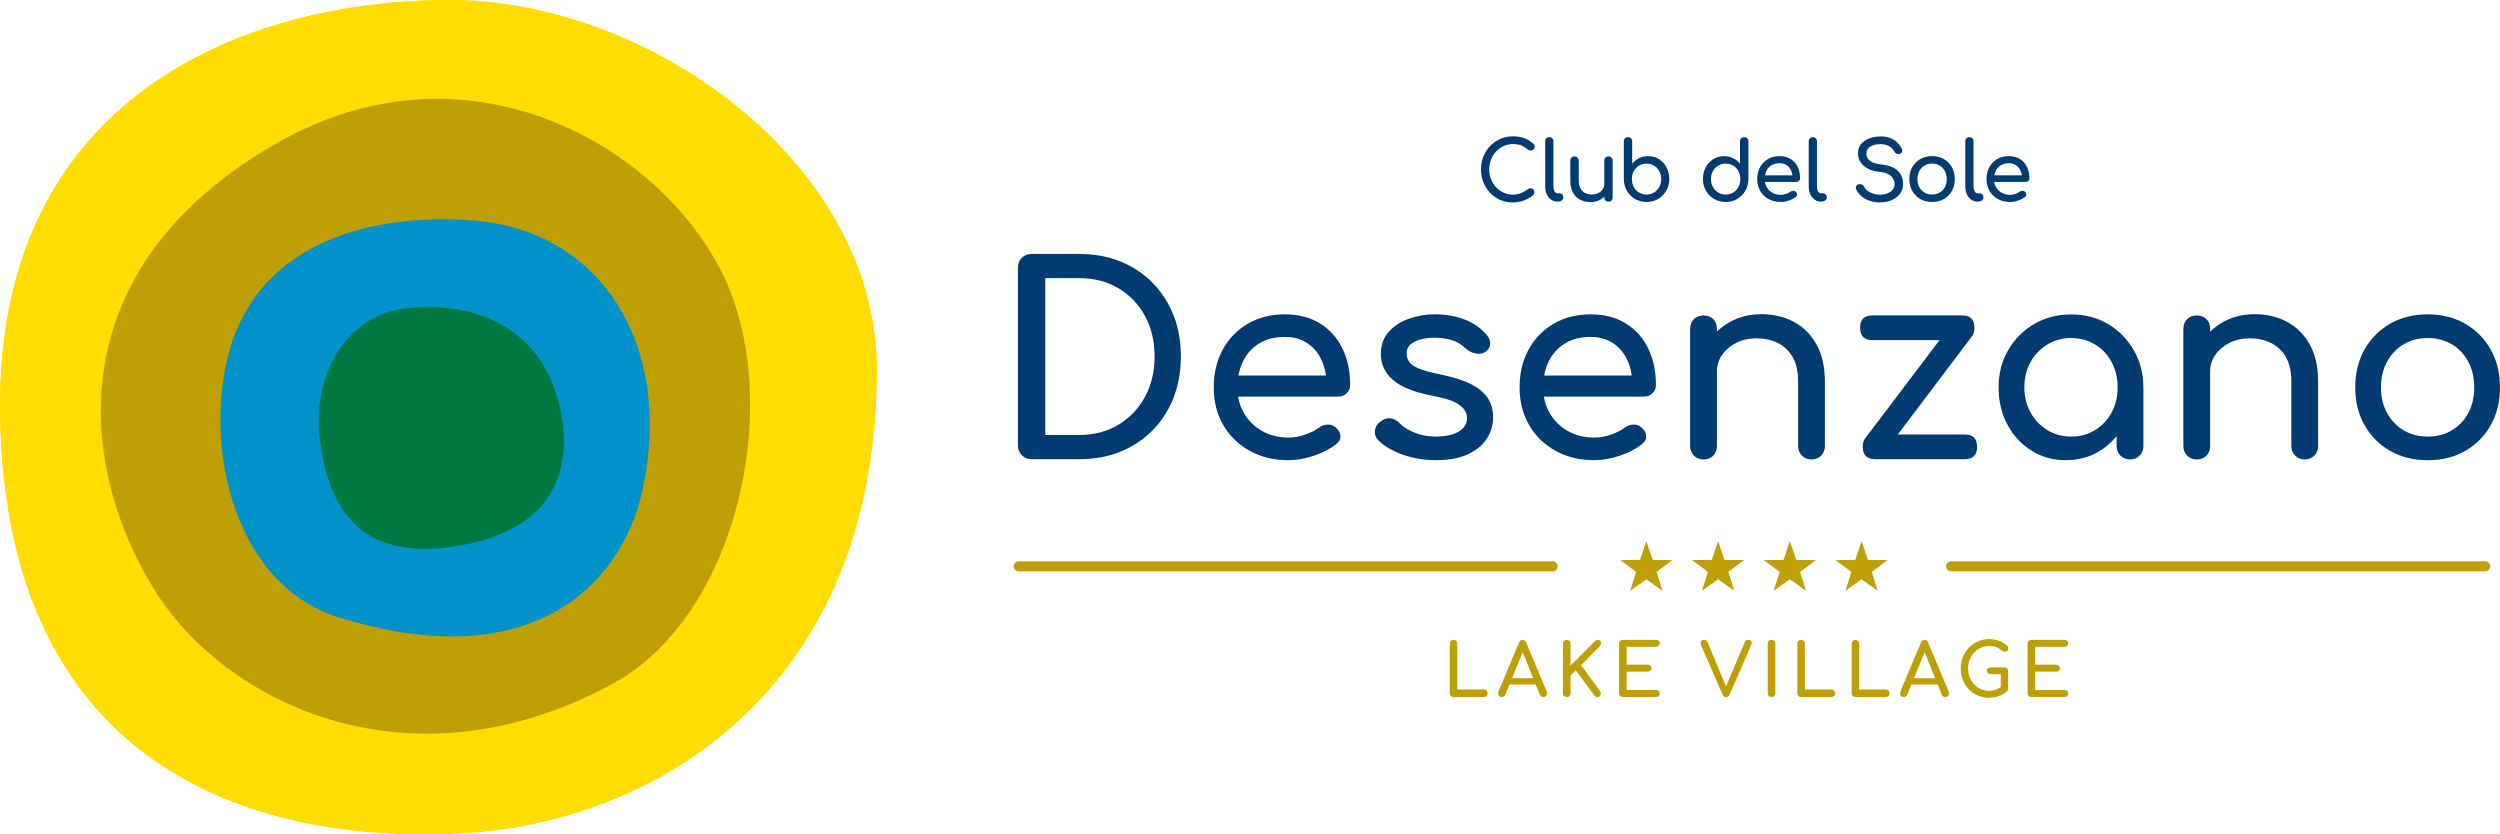 <?xml version="1.0" encoding="UTF-8"?>
<svg id="Livello_2" data-name="Livello 2" xmlns="http://www.w3.org/2000/svg" viewBox="0 0 845.16 282.05">
  <defs>
    <style>
      .cls-1 {
        fill: #00783f;
      }

      .cls-1, .cls-2, .cls-3, .cls-4, .cls-5 {
        stroke-width: 0px;
      }

      .cls-2 {
        fill: #0093c9;
      }

      .cls-6 {
        fill: none;
        stroke: #bf9f06;
        stroke-linecap: round;
        stroke-miterlimit: 10;
        stroke-width: 3.4px;
      }

      .cls-3 {
        fill: #003b71;
      }

      .cls-4 {
        fill: #bf9f06;
      }

      .cls-5 {
        fill: #fd0;
      }
    </style>
  </defs>
  <g id="Livello_2-2" data-name="Livello 2">
    <g>
      <path class="cls-5" d="M296.39,124.79c0,108.98-75.35,153.16-139.57,156.87C88.76,285.58,1.54,261.98.02,139.49-1.32,32.14,83.7.04,151.88.04s144.52,55.58,144.52,124.75Z"/>
      <path class="cls-4" d="M207.18,231.16c-68.09,37.01-130.84,7.23-155.11-31.89-25.71-41.46-33.37-108.86,42.61-151.47,61.8-34.66,124.81-.93,148.11,41.93,23.3,42.86,7.6,117.93-35.61,141.42Z"/>
      <path class="cls-2" d="M160.27,74.61c42.43,3.33,67.71,41.79,56.89,91.22-7.09,32.37-37.87,63.04-102.55,42.96-37.57-11.66-46.67-62.59-35.9-93.88,10.77-31.28,44.26-43.24,81.57-40.31Z"/>
      <path class="cls-1" d="M137.32,104.26c21.34-2.38,45.39,5.02,51.92,33.32,4.28,18.53.5,42.78-38.08,47.51-33.81,4.15-41.09-19.05-43.2-37.92-2.11-18.87,8.01-40.53,29.35-42.91Z"/>
    </g>
    <g>
      <path class="cls-5" d="M296.41,124.75c0,108.97-75.34,153.15-139.57,156.86C88.78,285.53,1.57,261.93.05,139.45-1.29,32.1,83.73,0,151.9,0s144.51,55.58,144.51,124.75Z"/>
      <path class="cls-4" d="M207.2,231.12c-68.08,37.01-130.83,7.23-155.1-31.89-25.71-41.45-33.37-108.86,42.61-151.46,61.8-34.65,124.8-.93,148.1,41.93,23.3,42.86,7.6,117.92-35.61,141.41Z"/>
      <path class="cls-2" d="M160.29,74.57c42.43,3.33,67.71,41.79,56.88,91.21-7.09,32.36-37.86,63.03-102.54,42.96-37.57-11.66-46.67-62.59-35.9-93.87,10.77-31.28,44.25-43.24,81.56-40.3Z"/>
      <path class="cls-1" d="M137.34,104.22c21.34-2.38,45.39,5.02,51.92,33.32,4.28,18.53.5,42.78-38.08,47.51-33.81,4.15-41.09-19.05-43.2-37.92-2.11-18.87,8.01-40.52,29.35-42.91Z"/>
    </g>
    <g>
      <path class="cls-3" d="M348.75,155.23c-1.3,0-2.4-.44-3.29-1.33-.89-.89-1.33-1.98-1.33-3.29v-60.14c0-1.36.44-2.47,1.33-3.33.89-.86,1.98-1.29,3.29-1.29h16.08c5.09,0,9.73.84,13.9,2.53,4.18,1.69,7.8,4.09,10.88,7.2,3.08,3.11,5.45,6.77,7.11,10.97,1.66,4.21,2.49,8.85,2.49,13.95s-.83,9.76-2.49,13.99c-1.66,4.24-4.03,7.91-7.11,11.02-3.08,3.11-6.71,5.51-10.88,7.2-4.17,1.69-8.81,2.53-13.9,2.53h-16.08ZM353.37,147.06h11.46c4.97,0,9.37-1.14,13.19-3.42,3.82-2.28,6.82-5.42,9.02-9.42,2.19-4,3.29-8.57,3.29-13.72s-1.1-9.8-3.29-13.77c-2.19-3.97-5.2-7.08-9.02-9.33-3.82-2.25-8.22-3.38-13.19-3.38h-11.46v53.03Z"/>
      <path class="cls-3" d="M435.63,155.58c-4.92,0-9.28-1.05-13.1-3.15-3.82-2.1-6.81-5-8.97-8.71-2.16-3.7-3.24-7.95-3.24-12.75s1.02-9.13,3.07-12.84c2.04-3.7,4.87-6.6,8.48-8.71,3.61-2.1,7.76-3.15,12.44-3.15s8.59,1.02,11.9,3.06c3.32,2.04,5.85,4.86,7.6,8.44,1.75,3.58,2.62,7.71,2.62,12.39,0,1.13-.39,2.06-1.15,2.8-.77.74-1.75,1.11-2.93,1.11h-35.8v-7.11h35.53l-3.64,2.49c-.06-2.96-.65-5.61-1.78-7.95-1.13-2.34-2.72-4.19-4.8-5.55-2.07-1.36-4.59-2.04-7.55-2.04-3.38,0-6.26.74-8.66,2.22-2.4,1.48-4.22,3.51-5.46,6.08-1.24,2.58-1.87,5.49-1.87,8.75s.74,6.16,2.22,8.71c1.48,2.55,3.52,4.56,6.13,6.04,2.61,1.48,5.6,2.22,8.97,2.22,1.83,0,3.72-.34,5.64-1.02,1.92-.68,3.48-1.47,4.66-2.35.89-.65,1.85-.99,2.89-1.02,1.04-.03,1.94.28,2.71.93,1.01.89,1.54,1.87,1.6,2.93.06,1.07-.42,1.98-1.42,2.75-2.01,1.6-4.52,2.9-7.51,3.91-2.99,1.01-5.85,1.51-8.57,1.51Z"/>
      <path class="cls-3" d="M485.64,155.58c-4.15,0-7.98-.64-11.5-1.91-3.52-1.27-6.26-2.89-8.22-4.84-.89-.95-1.26-2.03-1.11-3.24.15-1.21.72-2.21,1.73-2.98,1.18-.95,2.35-1.35,3.51-1.2,1.15.15,2.15.67,2.98,1.55,1.01,1.12,2.62,2.18,4.84,3.15,2.22.98,4.69,1.47,7.42,1.47,3.43,0,6.05-.56,7.86-1.69,1.81-1.12,2.74-2.58,2.8-4.35.06-1.78-.79-3.32-2.53-4.62-1.75-1.3-4.93-2.37-9.55-3.2-5.98-1.18-10.32-2.96-13.01-5.33-2.7-2.37-4.04-5.27-4.04-8.71,0-3.02.89-5.52,2.67-7.51,1.78-1.98,4.06-3.46,6.84-4.44,2.78-.98,5.69-1.47,8.71-1.47,3.91,0,7.37.62,10.39,1.87s5.42,2.96,7.2,5.15c.83.95,1.21,1.94,1.16,2.98-.06,1.04-.56,1.91-1.51,2.62-.95.65-2.07.86-3.38.62-1.3-.24-2.4-.77-3.29-1.6-1.48-1.42-3.08-2.4-4.8-2.93-1.72-.53-3.7-.8-5.95-.8-2.61,0-4.81.44-6.62,1.33-1.81.89-2.71,2.19-2.71,3.91,0,1.07.28,2.03.84,2.89.56.86,1.67,1.63,3.33,2.31,1.66.68,4.09,1.35,7.29,2,4.44.89,7.95,2.01,10.53,3.38,2.58,1.36,4.43,2.95,5.55,4.75,1.12,1.81,1.69,3.89,1.69,6.26,0,2.72-.73,5.18-2.18,7.37-1.45,2.19-3.58,3.94-6.4,5.24-2.81,1.3-6.32,1.95-10.53,1.95Z"/>
      <path class="cls-3" d="M539.03,155.58c-4.92,0-9.28-1.05-13.1-3.15-3.82-2.1-6.81-5-8.97-8.71-2.16-3.7-3.24-7.95-3.24-12.75s1.02-9.13,3.06-12.84c2.04-3.7,4.87-6.6,8.48-8.71,3.61-2.1,7.76-3.15,12.44-3.15s8.59,1.02,11.9,3.06c3.32,2.04,5.85,4.86,7.59,8.44,1.75,3.58,2.62,7.71,2.62,12.39,0,1.13-.39,2.06-1.16,2.8-.77.74-1.75,1.11-2.93,1.11h-35.8v-7.11h35.53l-3.64,2.49c-.06-2.96-.65-5.61-1.78-7.95-1.12-2.34-2.72-4.19-4.8-5.55-2.07-1.36-4.59-2.04-7.55-2.04-3.38,0-6.26.74-8.66,2.22-2.4,1.48-4.22,3.51-5.46,6.08-1.24,2.58-1.87,5.49-1.87,8.75s.74,6.16,2.22,8.71c1.48,2.55,3.52,4.56,6.13,6.04,2.61,1.48,5.6,2.22,8.97,2.22,1.83,0,3.72-.34,5.64-1.02,1.92-.68,3.48-1.47,4.66-2.35.89-.65,1.85-.99,2.89-1.02,1.04-.03,1.94.28,2.71.93,1.01.89,1.54,1.87,1.6,2.93.06,1.07-.42,1.98-1.42,2.75-2.01,1.6-4.52,2.9-7.51,3.91-2.99,1.01-5.85,1.51-8.57,1.51Z"/>
      <path class="cls-3" d="M575.9,155.32c-1.3,0-2.38-.43-3.24-1.29-.86-.86-1.29-1.94-1.29-3.24v-39.62c0-1.36.43-2.46,1.29-3.29.86-.83,1.94-1.24,3.24-1.24s2.46.42,3.29,1.24c.83.83,1.24,1.93,1.24,3.29v39.62c0,1.3-.42,2.38-1.24,3.24-.83.86-1.92,1.29-3.29,1.29ZM612.41,155.32c-1.3,0-2.38-.43-3.24-1.29-.86-.86-1.29-1.94-1.29-3.24v-21.85c0-3.38-.62-6.13-1.87-8.26-1.24-2.13-2.92-3.72-5.02-4.75-2.1-1.04-4.52-1.55-7.24-1.55-2.49,0-4.74.5-6.75,1.51-2.01,1.01-3.61,2.35-4.8,4.04-1.19,1.69-1.78,3.63-1.78,5.82h-5.6c0-3.73.9-7.06,2.71-9.99,1.81-2.93,4.28-5.26,7.42-6.97,3.14-1.72,6.66-2.58,10.57-2.58s7.74.87,10.97,2.62c3.23,1.75,5.77,4.31,7.64,7.68,1.87,3.38,2.8,7.52,2.8,12.44v21.85c0,1.3-.43,2.38-1.29,3.24s-1.94,1.29-3.24,1.29Z"/>
      <path class="cls-3" d="M633.02,114.99c-2.78,0-4.18-1.39-4.18-4.18s1.39-4.18,4.18-4.18h30.29c2.78,0,4.17,1.39,4.17,4.18s-1.39,4.18-4.17,4.18h-30.29ZM633.91,155.23c-2.79,0-4.18-1.39-4.18-4.17s1.39-4.18,4.18-4.18h30.29c2.78,0,4.18,1.39,4.18,4.18s-1.39,4.17-4.18,4.17h-30.29ZM636.57,153.54l-6.04-5.33,30.2-39.89,5.95,5.33-30.12,39.89Z"/>
      <path class="cls-3" d="M698.4,155.58c-4.32,0-8.2-1.08-11.64-3.24-3.44-2.16-6.14-5.09-8.13-8.79-1.98-3.7-2.98-7.89-2.98-12.57s1.08-8.88,3.24-12.61c2.16-3.73,5.09-6.68,8.79-8.84,3.7-2.16,7.86-3.24,12.48-3.24s8.76,1.08,12.44,3.24c3.67,2.16,6.59,5.11,8.75,8.84,2.16,3.73,3.24,7.94,3.24,12.61h-3.46c0,4.68-.99,8.87-2.98,12.57-1.99,3.7-4.69,6.63-8.13,8.79-3.44,2.16-7.31,3.24-11.64,3.24ZM700.18,147.59c3.02,0,5.71-.72,8.08-2.18,2.37-1.45,4.23-3.43,5.6-5.95,1.36-2.52,2.04-5.34,2.04-8.48s-.68-6.05-2.04-8.57c-1.36-2.52-3.23-4.5-5.6-5.95-2.37-1.45-5.06-2.18-8.08-2.18s-5.64.73-8.04,2.18c-2.4,1.45-4.29,3.44-5.68,5.95-1.39,2.52-2.09,5.37-2.09,8.57s.7,5.97,2.09,8.48c1.39,2.52,3.29,4.5,5.68,5.95,2.4,1.45,5.08,2.18,8.04,2.18ZM720.08,155.32c-1.3,0-2.38-.43-3.24-1.29-.86-.86-1.29-1.94-1.29-3.24v-13.59l1.69-9.42,7.37,3.2v19.81c0,1.3-.43,2.38-1.29,3.24s-1.94,1.29-3.24,1.29Z"/>
      <path class="cls-3" d="M742.64,155.32c-1.3,0-2.38-.43-3.24-1.29-.86-.86-1.29-1.94-1.29-3.24v-39.62c0-1.36.43-2.46,1.29-3.29.86-.83,1.94-1.24,3.24-1.24s2.46.42,3.29,1.24c.83.83,1.24,1.93,1.24,3.29v39.62c0,1.3-.42,2.38-1.24,3.24-.83.86-1.92,1.29-3.29,1.29ZM779.15,155.32c-1.3,0-2.38-.43-3.24-1.29-.86-.86-1.29-1.94-1.29-3.24v-21.85c0-3.38-.62-6.13-1.87-8.26-1.24-2.13-2.92-3.72-5.02-4.75-2.1-1.04-4.52-1.55-7.24-1.55-2.49,0-4.74.5-6.75,1.51-2.01,1.01-3.61,2.35-4.8,4.04-1.19,1.69-1.78,3.63-1.78,5.82h-5.6c0-3.73.9-7.06,2.71-9.99,1.81-2.93,4.28-5.26,7.42-6.97,3.14-1.72,6.66-2.58,10.57-2.58s7.74.87,10.97,2.62c3.23,1.75,5.77,4.31,7.64,7.68,1.87,3.38,2.8,7.52,2.8,12.44v21.85c0,1.3-.43,2.38-1.29,3.24-.86.86-1.94,1.29-3.24,1.29Z"/>
      <path class="cls-3" d="M820.73,155.58c-4.8,0-9.03-1.05-12.7-3.15-3.67-2.1-6.56-5-8.66-8.71-2.1-3.7-3.15-7.95-3.15-12.75s1.05-9.13,3.15-12.84c2.1-3.7,4.99-6.6,8.66-8.71,3.67-2.1,7.91-3.15,12.7-3.15s8.94,1.05,12.61,3.15c3.67,2.1,6.56,5.01,8.66,8.71,2.1,3.7,3.15,7.98,3.15,12.84s-1.04,9.05-3.11,12.75c-2.07,3.7-4.95,6.6-8.62,8.71-3.67,2.1-7.91,3.15-12.7,3.15ZM820.73,147.59c3.08,0,5.8-.71,8.17-2.13,2.37-1.42,4.22-3.38,5.55-5.86,1.33-2.49,2-5.36,2-8.62s-.67-6.14-2-8.66c-1.33-2.52-3.18-4.49-5.55-5.91-2.37-1.42-5.09-2.13-8.17-2.13s-5.8.71-8.17,2.13c-2.37,1.42-4.24,3.39-5.6,5.91-1.36,2.52-2.04,5.41-2.04,8.66s.68,6.13,2.04,8.62c1.36,2.49,3.23,4.44,5.6,5.86,2.37,1.42,5.09,2.13,8.17,2.13Z"/>
    </g>
    <line class="cls-6" x1="344.36" y1="191.46" x2="524.89" y2="191.46"/>
    <line class="cls-6" x1="659.6" y1="191.46" x2="840.14" y2="191.46"/>
    <g>
      <polygon class="cls-4" points="556.57 182.91 558.7 189.28 565.42 189.34 560.02 193.33 562.04 199.74 556.57 195.84 551.1 199.74 553.12 193.33 547.72 189.34 554.44 189.28 556.57 182.91"/>
      <polygon class="cls-4" points="580.83 182.91 582.96 189.28 589.68 189.34 584.28 193.33 586.3 199.74 580.83 195.84 575.36 199.74 577.38 193.33 571.98 189.34 578.7 189.28 580.83 182.91"/>
      <polygon class="cls-4" points="605.08 182.91 607.21 189.28 613.93 189.34 608.53 193.33 610.55 199.74 605.08 195.84 599.61 199.74 601.63 193.33 596.23 189.34 602.95 189.28 605.08 182.91"/>
      <polygon class="cls-4" points="629.33 182.91 631.47 189.28 638.18 189.34 632.78 193.33 634.8 199.74 629.33 195.84 623.87 199.74 625.89 193.33 620.48 189.34 627.2 189.28 629.33 182.91"/>
    </g>
    <g>
      <path class="cls-3" d="M511.44,68.45c-1.51,0-2.92-.28-4.23-.85-1.31-.57-2.46-1.36-3.43-2.37-.98-1.01-1.74-2.2-2.29-3.56-.55-1.36-.82-2.83-.82-4.41s.27-3.02.82-4.37c.55-1.35,1.31-2.53,2.29-3.54.98-1.01,2.12-1.81,3.42-2.39,1.3-.58,2.72-.87,4.24-.87,1.43,0,2.67.19,3.7.56,1.03.37,2.07.99,3.11,1.84.15.11.26.23.35.35.08.12.14.24.17.36.03.12.04.27.04.43,0,.35-.12.65-.38.88-.25.23-.55.36-.91.39s-.7-.09-1.03-.35c-.69-.6-1.4-1.05-2.14-1.37s-1.71-.47-2.92-.47c-1.1,0-2.13.22-3.1.67-.97.45-1.82,1.06-2.55,1.84-.74.78-1.31,1.69-1.72,2.72-.41,1.03-.61,2.14-.61,3.31s.2,2.3.61,3.34c.41,1.03.98,1.94,1.72,2.72.74.78,1.59,1.39,2.55,1.83.97.44,2,.66,3.1.66.95,0,1.85-.16,2.69-.49.85-.33,1.66-.78,2.44-1.35.33-.24.67-.35.99-.32.33.03.6.16.82.39.22.23.33.55.33.96,0,.19-.04.37-.11.54-.07.18-.19.34-.33.49-1,.8-2.08,1.41-3.22,1.81s-2.35.61-3.62.61Z"/>
      <path class="cls-3" d="M526.57,68.17c-.82,0-1.54-.22-2.18-.67s-1.13-1.06-1.48-1.83c-.35-.77-.53-1.66-.53-2.67v-15.24c0-.41.13-.74.39-1,.26-.26.59-.39,1-.39s.74.13,1,.39c.26.26.39.6.39,1v15.24c0,.69.13,1.26.39,1.7.26.45.6.67,1,.67h.7c.37,0,.67.13.91.39.23.26.35.6.35,1s-.18.74-.53,1c-.35.26-.81.39-1.37.39h-.06Z"/>
      <path class="cls-3" d="M537.59,68.31c-1.28,0-2.43-.27-3.45-.82-1.01-.55-1.81-1.35-2.4-2.41-.59-1.06-.88-2.36-.88-3.91v-6.87c0-.41.13-.75.41-1.02.27-.27.61-.4,1.02-.4s.75.14,1.02.4c.27.27.41.61.41,1.02v6.87c0,1.04.2,1.9.59,2.58.39.68.92,1.18,1.59,1.51.67.33,1.42.49,2.26.49s1.51-.16,2.14-.47c.62-.32,1.12-.74,1.49-1.28.37-.54.56-1.14.56-1.81h1.76c0,1.15-.28,2.2-.85,3.13-.57.93-1.34,1.67-2.32,2.21-.98.54-2.09.81-3.33.81ZM543.76,68.17c-.41,0-.75-.13-1.02-.4-.27-.27-.4-.61-.4-1.02v-12.45c0-.43.13-.77.4-1.03.27-.26.61-.39,1.02-.39s.77.13,1.03.39c.26.26.39.6.39,1.03v12.45c0,.41-.13.75-.39,1.02-.26.27-.6.4-1.03.4Z"/>
      <path class="cls-3" d="M556.63,68.28c-1.45,0-2.75-.34-3.91-1.02-1.15-.68-2.07-1.6-2.74-2.78s-1.01-2.49-1.03-3.96v-12.73c0-.43.13-.77.4-1.03.27-.26.61-.39,1.02-.39s.77.13,1.03.39c.26.26.39.6.39,1.03v7.54c.65-.78,1.44-1.4,2.36-1.86.92-.46,1.93-.68,3.03-.68,1.36,0,2.58.34,3.66,1.02,1.08.68,1.93,1.6,2.55,2.76.62,1.16.94,2.48.94,3.95s-.34,2.79-1.02,3.96c-.68,1.17-1.6,2.1-2.75,2.78-1.15.68-2.47,1.02-3.94,1.02ZM556.63,65.77c.95,0,1.8-.23,2.54-.68.74-.46,1.33-1.08,1.77-1.88.44-.8.66-1.69.66-2.68s-.22-1.9-.66-2.68c-.44-.78-1.03-1.4-1.77-1.86-.74-.46-1.59-.68-2.54-.68s-1.77.23-2.53.68c-.75.46-1.34,1.07-1.77,1.86-.43.78-.64,1.67-.64,2.68s.21,1.88.64,2.68,1.02,1.43,1.77,1.88c.75.46,1.6.68,2.53.68Z"/>
      <path class="cls-3" d="M583.4,68.28c-1.45,0-2.76-.34-3.92-1.02-1.16-.68-2.08-1.6-2.76-2.78-.68-1.17-1.02-2.49-1.02-3.96s.31-2.79.94-3.95c.62-1.16,1.47-2.08,2.55-2.76,1.08-.68,2.3-1.02,3.66-1.02,1.1,0,2.11.23,3.04.68.93.46,1.71,1.07,2.34,1.86v-7.54c0-.43.13-.77.4-1.03.27-.26.61-.39,1.02-.39s.77.13,1.03.39c.26.26.39.6.39,1.03v12.73c0,1.47-.34,2.79-1.02,3.96-.68,1.17-1.6,2.1-2.75,2.78-1.15.68-2.46,1.02-3.91,1.02ZM583.4,65.77c.95,0,1.8-.23,2.54-.68.74-.46,1.33-1.08,1.76-1.88.43-.8.64-1.69.64-2.68s-.21-1.9-.64-2.68c-.43-.78-1.01-1.4-1.76-1.86-.74-.46-1.59-.68-2.54-.68s-1.77.23-2.53.68c-.75.46-1.35,1.07-1.79,1.86-.44.78-.66,1.67-.66,2.68s.22,1.88.66,2.68,1.03,1.43,1.79,1.88c.75.46,1.6.68,2.53.68Z"/>
      <path class="cls-3" d="M602.01,68.28c-1.54,0-2.92-.33-4.12-.99-1.2-.66-2.14-1.57-2.82-2.74-.68-1.16-1.02-2.5-1.02-4.01s.32-2.87.96-4.03c.64-1.16,1.53-2.07,2.67-2.74,1.13-.66,2.44-.99,3.91-.99s2.7.32,3.74.96c1.04.64,1.84,1.53,2.39,2.65.55,1.13.82,2.42.82,3.89,0,.35-.12.65-.36.88-.24.23-.55.35-.92.35h-11.25v-2.23h11.17l-1.14.78c-.02-.93-.21-1.76-.56-2.5-.35-.73-.86-1.32-1.51-1.74-.65-.43-1.44-.64-2.37-.64-1.06,0-1.97.23-2.72.7-.75.47-1.33,1.1-1.72,1.91s-.59,1.73-.59,2.75.23,1.94.7,2.74c.46.8,1.11,1.43,1.93,1.9.82.47,1.76.7,2.82.7.58,0,1.17-.11,1.77-.32.6-.21,1.09-.46,1.47-.74.28-.2.58-.31.91-.32.33,0,.61.09.85.29.32.28.48.59.5.92s-.13.62-.45.87c-.63.5-1.42.91-2.36,1.23-.94.32-1.84.47-2.69.47Z"/>
      <path class="cls-3" d="M615.66,68.17c-.82,0-1.54-.22-2.18-.67s-1.13-1.06-1.48-1.83c-.35-.77-.53-1.66-.53-2.67v-15.24c0-.41.13-.74.39-1,.26-.26.59-.39,1-.39s.74.13,1,.39c.26.26.39.6.39,1v15.24c0,.69.13,1.26.39,1.7.26.45.6.67,1,.67h.7c.37,0,.67.13.91.39.23.26.35.6.35,1s-.18.74-.53,1c-.35.26-.81.39-1.37.39h-.06Z"/>
      <path class="cls-3" d="M635.51,68.45c-1.19,0-2.33-.19-3.41-.56s-2.02-.89-2.82-1.56-1.39-1.44-1.76-2.32c-.19-.39-.18-.75.01-1.09s.53-.55.99-.64c.33-.07.67-.02.99.15.33.18.57.44.74.8.22.47.59.89,1.1,1.28.51.39,1.13.71,1.86.95.73.24,1.49.36,2.29.36.89,0,1.72-.14,2.47-.42.75-.28,1.36-.68,1.83-1.21.46-.53.7-1.19.7-1.97,0-.99-.39-1.87-1.16-2.65s-2.04-1.27-3.81-1.45c-2.31-.22-4.12-.9-5.44-2.04-1.32-1.13-1.98-2.54-1.98-4.21,0-1.23.34-2.27,1.03-3.13.69-.86,1.62-1.51,2.81-1.95,1.18-.45,2.5-.67,3.95-.67,1.13,0,2.13.16,2.97.47.85.32,1.59.75,2.22,1.31.63.56,1.18,1.22,1.65,1.98.26.41.37.8.32,1.16-.05.36-.23.65-.54.85-.35.22-.74.27-1.14.14-.41-.13-.72-.37-.92-.73-.3-.54-.66-1-1.09-1.37-.43-.37-.93-.67-1.51-.88-.58-.21-1.26-.32-2.04-.32-1.38-.02-2.53.24-3.46.77s-1.4,1.34-1.4,2.44c0,.56.14,1.09.43,1.6.29.51.82.95,1.59,1.33.77.37,1.88.63,3.34.78,2.21.22,3.94.9,5.18,2.02,1.24,1.13,1.86,2.61,1.86,4.45,0,1.06-.22,1.98-.66,2.76-.44.78-1.02,1.44-1.76,1.97s-1.57.93-2.51,1.19c-.94.26-1.91.39-2.92.39Z"/>
      <path class="cls-3" d="M653.18,68.28c-1.51,0-2.84-.33-3.99-.99-1.15-.66-2.06-1.57-2.72-2.74-.66-1.16-.99-2.5-.99-4.01s.33-2.87.99-4.03c.66-1.16,1.57-2.07,2.72-2.74,1.15-.66,2.48-.99,3.99-.99s2.81.33,3.96.99c1.15.66,2.06,1.57,2.72,2.74.66,1.16.99,2.51.99,4.03s-.33,2.84-.98,4.01c-.65,1.16-1.55,2.08-2.71,2.74-1.15.66-2.48.99-3.99.99ZM653.18,65.77c.97,0,1.82-.22,2.57-.67.74-.45,1.32-1.06,1.74-1.84.42-.78.63-1.68.63-2.71s-.21-1.93-.63-2.72c-.42-.79-1-1.41-1.74-1.86-.75-.45-1.6-.67-2.57-.67s-1.82.22-2.57.67c-.74.45-1.33,1.07-1.76,1.86-.43.79-.64,1.7-.64,2.72s.21,1.93.64,2.71c.43.78,1.01,1.4,1.76,1.84.74.45,1.6.67,2.57.67Z"/>
      <path class="cls-3" d="M668.59,68.17c-.82,0-1.54-.22-2.18-.67-.63-.45-1.13-1.06-1.48-1.83-.35-.77-.53-1.66-.53-2.67v-15.24c0-.41.13-.74.39-1,.26-.26.6-.39,1-.39s.74.13,1,.39c.26.26.39.6.39,1v15.24c0,.69.13,1.26.39,1.7.26.45.6.67,1,.67h.7c.37,0,.67.13.91.39.23.26.35.6.35,1s-.18.74-.53,1-.81.39-1.37.39h-.06Z"/>
      <path class="cls-3" d="M679.53,68.28c-1.54,0-2.92-.33-4.12-.99-1.2-.66-2.14-1.57-2.82-2.74-.68-1.16-1.02-2.5-1.02-4.01s.32-2.87.96-4.03c.64-1.16,1.53-2.07,2.67-2.74,1.13-.66,2.44-.99,3.91-.99s2.7.32,3.74.96c1.04.64,1.84,1.53,2.39,2.65s.82,2.42.82,3.89c0,.35-.12.65-.36.88-.24.23-.55.35-.92.35h-11.25v-2.23h11.17l-1.14.78c-.02-.93-.21-1.76-.56-2.5-.35-.73-.86-1.32-1.51-1.74-.65-.43-1.44-.64-2.37-.64-1.06,0-1.97.23-2.72.7-.75.47-1.33,1.1-1.72,1.91s-.59,1.73-.59,2.75.23,1.94.7,2.74c.46.8,1.11,1.43,1.93,1.9.82.47,1.76.7,2.82.7.58,0,1.17-.11,1.77-.32.6-.21,1.09-.46,1.47-.74.28-.2.58-.31.91-.32.33,0,.61.09.85.29.32.28.48.59.5.92s-.13.62-.45.87c-.63.5-1.42.91-2.36,1.23s-1.84.47-2.69.47Z"/>
    </g>
    <g>
      <path class="cls-4" d="M491.37,235.66c-.36,0-.67-.12-.9-.37-.24-.25-.36-.55-.36-.92v-16.76c0-.36.12-.67.37-.92s.54-.37.89-.37.67.12.92.37.37.55.37.92v15.47h8.96c.36,0,.67.12.92.37.25.25.37.55.37.92s-.12.67-.37.92-.55.37-.92.37h-10.25Z"/>
      <path class="cls-4" d="M507.71,235.66c-.46,0-.82-.2-1.07-.59-.25-.4-.27-.82-.07-1.26l6.96-16.61c.25-.58.65-.87,1.21-.87.59,0,1,.29,1.21.87l6.98,16.66c.18.46.15.88-.09,1.25-.24.37-.6.56-1.08.56-.25,0-.48-.07-.71-.21-.22-.14-.38-.33-.48-.58l-6.14-15.25h.69l-6.24,15.25c-.12.26-.28.46-.51.59-.22.13-.45.2-.68.2ZM509.02,231.41l.99-2.13h9.71l.99,2.13h-11.69Z"/>
      <path class="cls-4" d="M529.64,235.66c-.35,0-.65-.12-.9-.37-.26-.25-.38-.55-.38-.92v-16.76c0-.36.13-.67.38-.92.26-.25.56-.37.9-.37s.67.12.92.37c.25.25.37.55.37.92v7.43l8.2-8.19c.2-.2.38-.33.54-.41.16-.08.34-.11.52-.11.41,0,.71.12.89.37.18.25.25.54.2.88-.05.34-.21.65-.47.93l-6.31,6.34,6.44,8.76c.2.28.28.58.25.9-.03.32-.15.59-.35.82s-.46.33-.79.33c-.46,0-.82-.18-1.06-.54l-6.26-8.49-1.78,1.78v5.97c0,.36-.12.67-.37.92s-.55.37-.92.37Z"/>
      <path class="cls-4" d="M548.63,235.66c-.36,0-.67-.12-.92-.37s-.37-.55-.37-.92v-16.76c0-.38.12-.69.37-.93.25-.24.55-.36.92-.36h11.19c.38,0,.68.11.92.33.23.22.35.52.35.88s-.12.63-.35.84c-.23.21-.54.32-.92.32h-9.9v6.02h7.11c.38,0,.68.11.92.33.23.22.35.51.35.85s-.12.63-.35.85c-.23.22-.54.33-.92.33h-7.11v6.19h9.9c.38,0,.68.11.92.32.23.21.35.5.35.84s-.12.66-.35.88c-.23.22-.54.33-.92.33h-11.19Z"/>
      <path class="cls-4" d="M583.52,235.66c-.53,0-.92-.27-1.16-.82l-7.25-16.59c-.23-.56-.26-1.02-.07-1.39.18-.36.53-.54,1.04-.54.58,0,.97.26,1.19.77l6.36,15.28h-.27l6.49-15.28c.13-.3.28-.5.46-.61.17-.11.41-.16.71-.16.5,0,.84.18,1.03.53.19.35.19.75-.01,1.18l-7.33,16.81c-.12.26-.27.47-.46.61-.19.14-.43.21-.71.21Z"/>
      <path class="cls-4" d="M598.89,235.66c-.36,0-.67-.12-.92-.37-.25-.25-.37-.55-.37-.92v-16.76c0-.38.12-.69.37-.93.25-.24.55-.36.92-.36s.69.12.93.36.36.55.36.93v16.76c0,.36-.12.67-.36.92-.24.25-.55.37-.93.37Z"/>
      <path class="cls-4" d="M608.87,235.66c-.36,0-.66-.12-.9-.37-.24-.25-.36-.55-.36-.92v-16.76c0-.36.12-.67.37-.92.25-.25.54-.37.89-.37s.67.12.92.37c.25.25.37.55.37.92v15.47h8.96c.36,0,.67.12.92.37s.37.55.37.92-.12.67-.37.92c-.25.25-.55.37-.92.37h-10.25Z"/>
      <path class="cls-4" d="M627.24,235.66c-.36,0-.67-.12-.9-.37-.24-.25-.36-.55-.36-.92v-16.76c0-.36.12-.67.37-.92s.54-.37.89-.37.67.12.92.37.37.55.37.92v15.47h8.96c.36,0,.67.12.92.37.25.25.37.55.37.92s-.12.67-.37.92-.55.37-.92.37h-10.25Z"/>
      <path class="cls-4" d="M643.58,235.66c-.46,0-.82-.2-1.06-.59-.25-.4-.27-.82-.07-1.26l6.96-16.61c.25-.58.65-.87,1.21-.87.59,0,1,.29,1.21.87l6.98,16.66c.18.46.15.88-.09,1.25-.24.37-.6.56-1.08.56-.25,0-.48-.07-.71-.21-.22-.14-.38-.33-.48-.58l-6.14-15.25h.69l-6.24,15.25c-.12.26-.29.46-.51.59-.22.13-.45.2-.68.2ZM644.89,231.41l.99-2.13h9.71l.99,2.13h-11.69Z"/>
      <path class="cls-4" d="M672.4,235.91c-1.34,0-2.59-.25-3.75-.76-1.16-.5-2.18-1.2-3.04-2.1-.87-.9-1.54-1.95-2.03-3.16-.49-1.2-.73-2.51-.73-3.91s.24-2.68.73-3.88c.49-1.2,1.16-2.24,2.03-3.14.87-.9,1.88-1.6,3.03-2.12s2.41-.77,3.76-.77c1.27,0,2.36.17,3.28.5s1.84.88,2.76,1.63c.13.1.24.2.31.31s.12.21.15.32.04.23.04.38c0,.31-.11.58-.33.79s-.5.33-.82.35c-.32.02-.62-.09-.9-.32-.61-.53-1.24-.93-1.89-1.21-.65-.28-1.51-.42-2.59-.42-.97,0-1.89.2-2.75.59-.86.4-1.61.94-2.26,1.63-.65.69-1.16,1.5-1.52,2.41s-.54,1.89-.54,2.93.18,2.04.54,2.96.87,1.72,1.52,2.41c.65.69,1.41,1.23,2.26,1.62.86.39,1.77.58,2.75.58.84,0,1.64-.14,2.39-.43.75-.29,1.47-.69,2.17-1.2.3-.21.59-.31.88-.29.29.03.53.14.73.35.2.21.3.49.3.85,0,.17-.03.33-.09.48-.06.16-.16.3-.31.43-.88.73-1.82,1.27-2.85,1.62-1.02.36-2.1.53-3.22.53ZM678.86,232.84l-2.48-.5v-4.43h-3.42c-.36,0-.67-.11-.92-.32-.25-.21-.37-.49-.37-.82s.12-.6.37-.82c.25-.21.55-.32.92-.32h4.63c.38,0,.68.12.92.36s.35.55.35.93v5.92Z"/>
      <path class="cls-4" d="M686.73,235.66c-.36,0-.67-.12-.92-.37-.25-.25-.37-.55-.37-.92v-16.76c0-.38.12-.69.37-.93.25-.24.55-.36.92-.36h11.19c.38,0,.68.11.92.33s.35.52.35.88-.12.63-.35.84c-.23.21-.54.32-.92.32h-9.9v6.02h7.11c.38,0,.68.11.92.33.23.22.35.51.35.85s-.12.63-.35.85c-.23.22-.54.33-.92.33h-7.11v6.19h9.9c.38,0,.68.11.92.32s.35.5.35.84-.12.66-.35.88-.54.33-.92.33h-11.19Z"/>
    </g>
  </g>
</svg>